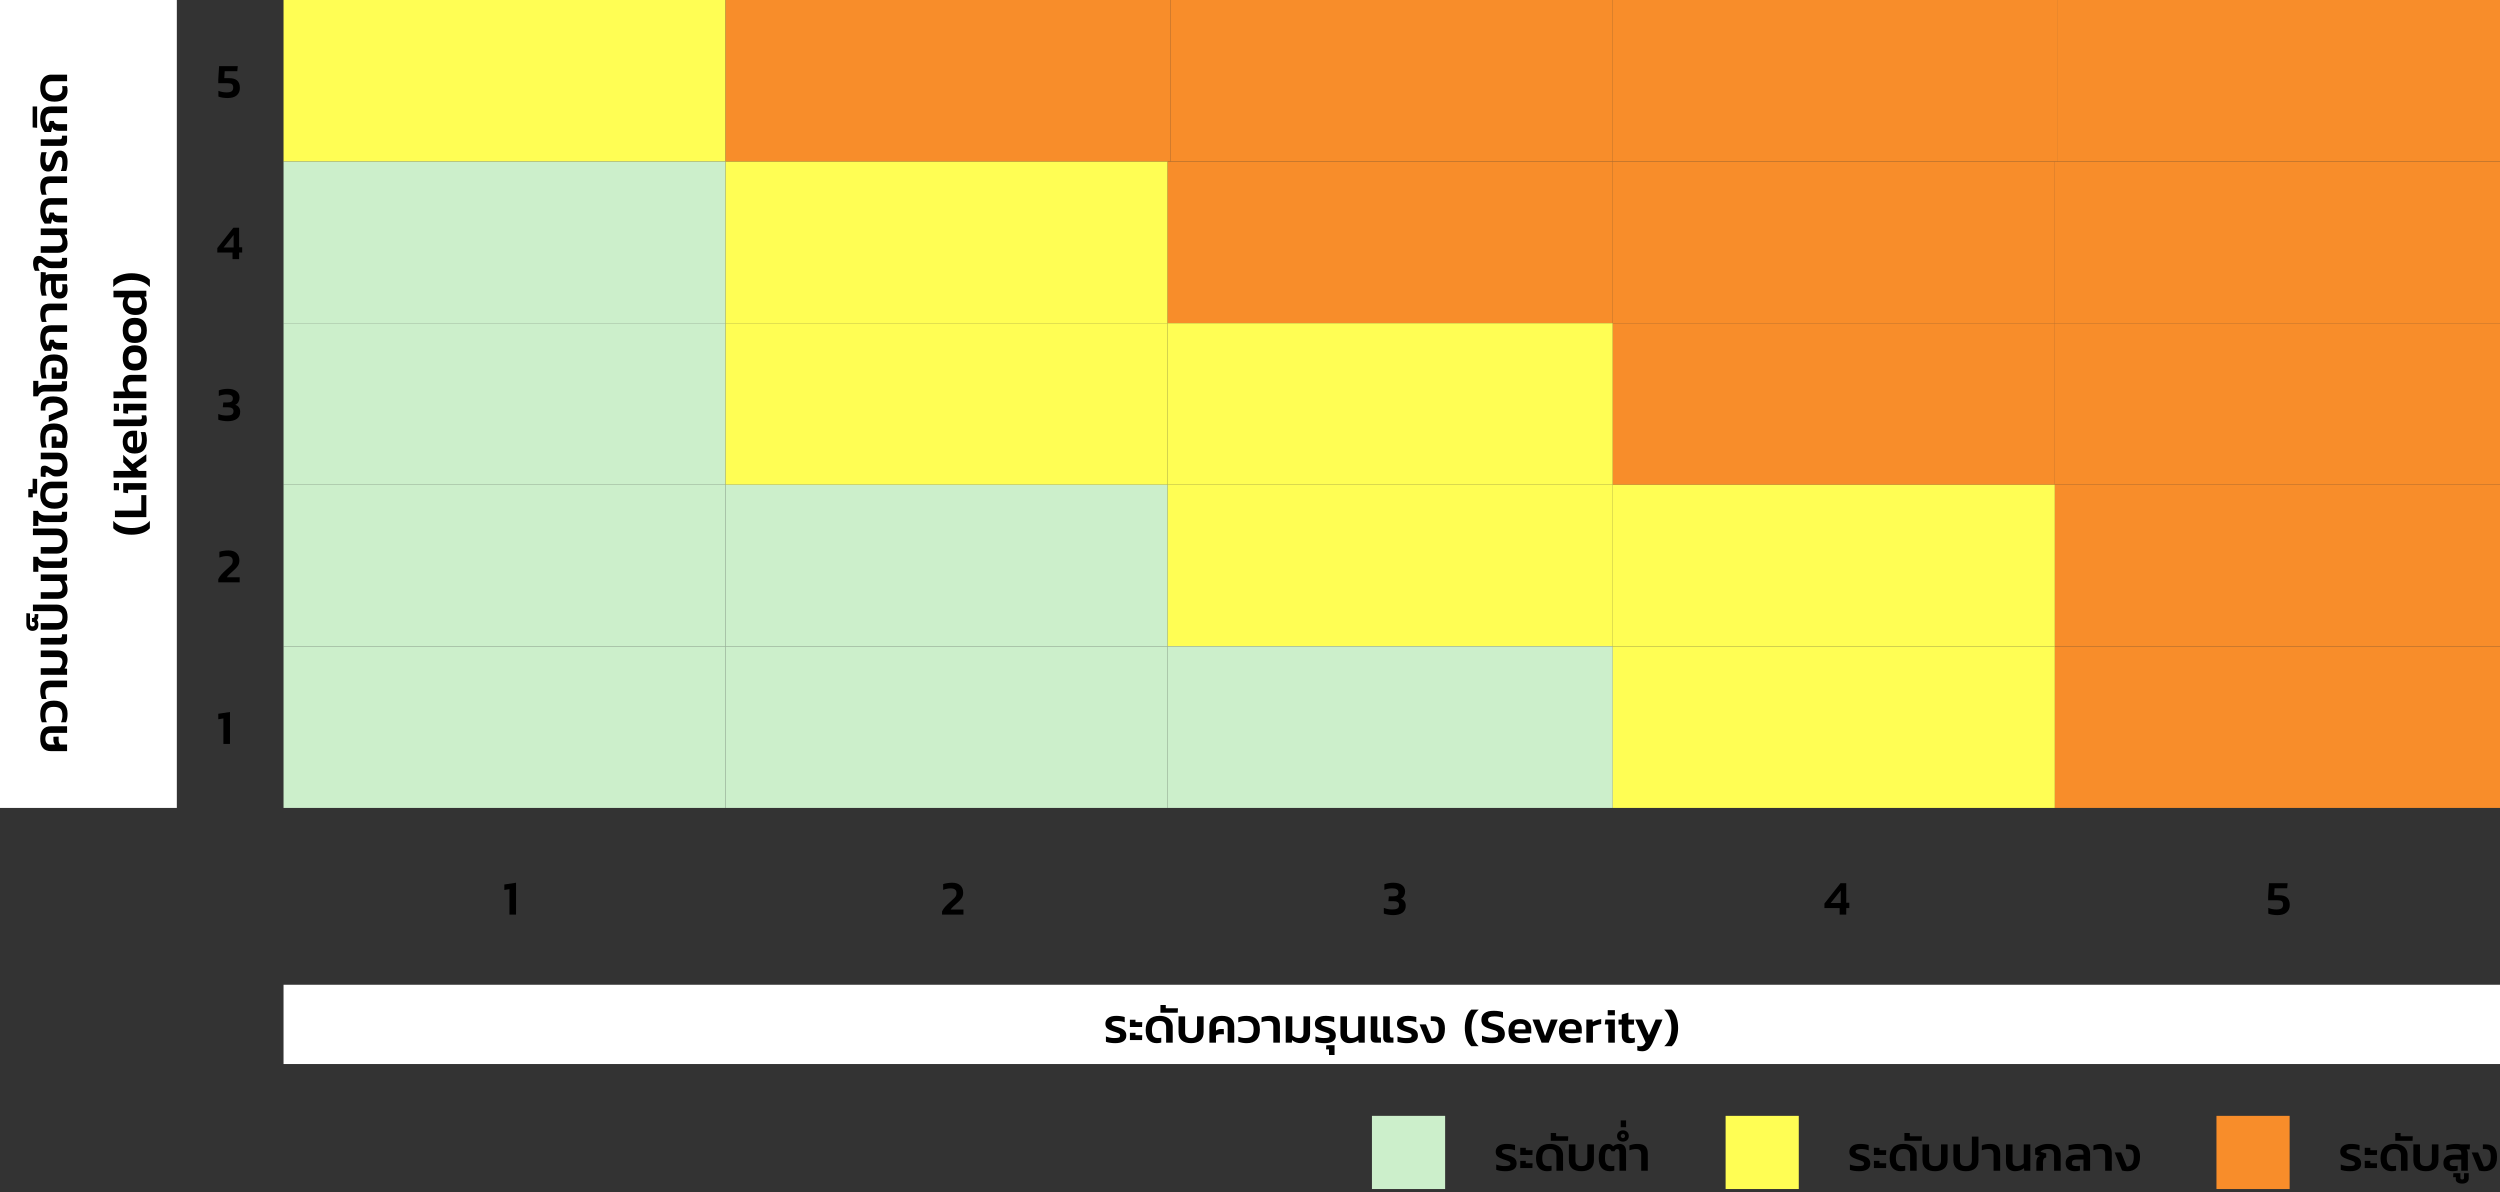 <svg width="820" height="391" viewBox="0 0 820 391" fill="none" xmlns="http://www.w3.org/2000/svg">
<rect x="0" y="0" width="820" height="391" fill="#333333" stroke="none"/>
<rect width="265" height="58" transform="translate(0 265) rotate(-90)" fill="white"/>
<path d="M16.64 246.369C15.552 246.369 14.709 246.039 14.112 245.377C13.504 244.705 13.2 243.676 13.2 242.289C13.2 240.903 13.504 239.879 14.112 239.217C14.709 238.556 15.552 238.225 16.64 238.225L22 238.225L22 240.385L16.48 240.385C15.957 240.385 15.563 240.556 15.296 240.897C15.019 241.228 14.88 241.692 14.88 242.289C14.88 242.919 15.019 243.399 15.296 243.729C15.563 244.049 15.957 244.209 16.48 244.209L18.032 244.209C17.691 243.761 17.52 243.26 17.52 242.705L17.52 241.665L19.232 241.601L19.232 242.753C19.232 243.319 19.387 243.804 19.696 244.209L22 244.209L22 246.369L16.64 246.369ZM22.16 234.146C22.16 235.181 21.989 236.098 21.648 236.898L20 236.898C20.32 236.173 20.48 235.426 20.48 234.658C20.48 233.645 20.272 232.925 19.856 232.498C19.429 232.072 18.704 231.858 17.68 231.858C16.656 231.858 15.936 232.072 15.52 232.498C15.093 232.925 14.88 233.645 14.88 234.658C14.88 235.426 15.04 236.173 15.36 236.898L13.712 236.898C13.371 236.098 13.2 235.181 13.2 234.146C13.2 232.696 13.579 231.613 14.336 230.898C15.093 230.173 16.208 229.81 17.68 229.81C19.152 229.81 20.267 230.173 21.024 230.898C21.781 231.613 22.16 232.696 22.16 234.146ZM16.688 225.407C16.069 225.407 15.616 225.53 15.328 225.775C15.029 226.01 14.88 226.447 14.88 227.087C14.88 227.428 14.917 227.796 14.992 228.191C15.067 228.586 15.168 228.943 15.296 229.263L13.712 229.263C13.563 228.932 13.44 228.532 13.344 228.063C13.248 227.594 13.2 227.13 13.2 226.671C13.2 225.466 13.456 224.596 13.968 224.063C14.48 223.519 15.285 223.247 16.384 223.247L22 223.247L22 225.407L16.688 225.407ZM22.16 216.346C22.16 217.455 21.824 218.426 21.152 219.258L22 219.354L22 221.338L13.36 221.338L13.36 219.178L19.584 219.178C19.84 218.943 20.053 218.634 20.224 218.25C20.395 217.855 20.48 217.461 20.48 217.066C20.48 216.543 20.352 216.154 20.096 215.898C19.84 215.642 19.424 215.514 18.848 215.514L13.36 215.514L13.36 213.354L18.976 213.354C19.968 213.354 20.747 213.621 21.312 214.154C21.877 214.687 22.16 215.418 22.16 216.346ZM22 209.511C22 210.194 21.861 210.679 21.584 210.967C21.296 211.255 20.837 211.399 20.208 211.399L13.36 211.399L13.36 209.239L19.648 209.239C20.096 209.239 20.32 209.021 20.32 208.583L20.32 208.039L22 208.039L22 209.511ZM22.16 202.413C22.16 203.715 21.856 204.728 21.248 205.453C20.629 206.168 19.723 206.525 18.528 206.525L13.36 206.525L13.36 204.365L18.56 204.365C19.211 204.365 19.696 204.205 20.016 203.885C20.325 203.555 20.48 203.064 20.48 202.413C20.48 201.763 20.325 201.277 20.016 200.957C19.696 200.627 19.211 200.461 18.56 200.461L10.8 200.461L10.8 198.301L18.528 198.301C19.723 198.301 20.629 198.664 21.248 199.389C21.856 200.104 22.16 201.112 22.16 202.413ZM12.592 204.862C12.592 205.513 12.427 206.02 12.096 206.382C11.755 206.745 11.275 206.926 10.656 206.926C10.048 206.926 9.563 206.729 9.2 206.334C8.827 205.95 8.64 205.406 8.64 204.702L8.64 201.118L9.84 201.214L9.84 204.494C9.84 204.814 9.904 205.054 10.032 205.214C10.16 205.385 10.368 205.47 10.656 205.47C11.157 205.47 11.408 205.22 11.408 204.718C11.408 204.228 11.195 203.982 10.768 203.982L10.48 203.982L10.48 202.702L10.768 202.702C10.981 202.702 11.136 202.644 11.232 202.526C11.317 202.42 11.36 202.249 11.36 202.014L11.36 201.406L12.56 201.406L12.56 202.174C12.56 202.452 12.523 202.697 12.448 202.91C12.363 203.124 12.235 203.273 12.064 203.358C12.224 203.465 12.352 203.662 12.448 203.95C12.544 204.249 12.592 204.553 12.592 204.862ZM22.16 193.408C22.16 194.336 21.877 195.067 21.312 195.6C20.747 196.134 19.968 196.4 18.976 196.4L13.36 196.4L13.36 194.24L18.848 194.24C19.424 194.24 19.84 194.112 20.096 193.856C20.352 193.6 20.48 193.211 20.48 192.688C20.48 192.294 20.395 191.904 20.224 191.52C20.053 191.126 19.84 190.811 19.584 190.576L13.36 190.576L13.36 188.416L22 188.416L22 190.4L21.152 190.496C21.824 191.328 22.16 192.299 22.16 193.408ZM22 184.398C22 185.081 21.861 185.566 21.584 185.854C21.296 186.142 20.837 186.286 20.208 186.286L14.928 186.286C13.851 186.286 13.067 185.934 12.576 185.23L12.576 187.55L10.896 187.55L10.896 182.622L12.464 182.622C12.656 183.155 12.96 183.539 13.376 183.774C13.781 184.009 14.331 184.126 15.024 184.126L19.648 184.126C20.096 184.126 20.32 183.907 20.32 183.47L20.32 182.926L22 182.926L22 184.398ZM22.16 177.476C22.16 178.777 21.856 179.791 21.248 180.516C20.629 181.231 19.723 181.588 18.528 181.588L13.36 181.588L13.36 179.428L18.56 179.428C19.211 179.428 19.696 179.268 20.016 178.948C20.325 178.617 20.48 178.127 20.48 177.476C20.48 176.825 20.325 176.34 20.016 176.02C19.696 175.689 19.211 175.524 18.56 175.524L10.8 175.524L10.8 173.364L18.528 173.364C19.723 173.364 20.629 173.727 21.248 174.452C21.856 175.167 22.16 176.175 22.16 177.476ZM22 169.351C22 170.034 21.861 170.519 21.584 170.807C21.296 171.095 20.837 171.239 20.208 171.239L14.928 171.239C13.851 171.239 13.067 170.887 12.576 170.183L12.576 172.503L10.896 172.503L10.896 167.575L12.464 167.575C12.656 168.108 12.96 168.492 13.376 168.727C13.781 168.962 14.331 169.079 15.024 169.079L19.648 169.079C20.096 169.079 20.32 168.86 20.32 168.423L20.32 167.879L22 167.879L22 169.351ZM22.16 163.245C22.16 164.344 21.808 165.224 21.104 165.885C20.389 166.536 19.307 166.861 17.856 166.861C16.373 166.861 15.227 166.477 14.416 165.709C13.605 164.941 13.2 163.821 13.2 162.349C13.2 161.368 13.365 160.552 13.696 159.901C14.027 159.24 14.464 158.76 15.008 158.461C15.552 158.152 16.144 157.997 16.784 157.997L22 157.997L22 160.157L16.928 160.157C16.277 160.157 15.776 160.328 15.424 160.669C15.061 161 14.88 161.57 14.88 162.381C14.88 164.002 15.872 164.813 17.856 164.813C18.795 164.813 19.467 164.653 19.872 164.333C20.277 164.002 20.48 163.512 20.48 162.861C20.48 162.37 20.437 162.002 20.352 161.757L21.936 161.757C22.085 162.152 22.16 162.648 22.16 163.245ZM10.752 161.88L10.752 163.128L9.28 163.128L9.28 160.424L10.704 160.424L10.704 157L12.176 157.08L12.176 161.88L10.752 161.88ZM22.16 152.392C22.16 153.661 21.867 154.627 21.28 155.288C20.693 155.949 19.872 156.28 18.816 156.28L18.272 156.28C17.888 156.28 17.552 156.205 17.264 156.056C16.965 155.896 16.64 155.683 16.288 155.416C16.064 155.245 15.888 155.123 15.76 155.048C15.621 154.963 15.488 154.92 15.36 154.92C15.2 154.92 15.093 154.957 15.04 155.032C14.987 155.107 14.96 155.24 14.96 155.432L14.96 156.472L13.36 156.296L13.36 154.056C13.36 153.171 13.771 152.728 14.592 152.728C14.912 152.728 15.205 152.787 15.472 152.904C15.728 153.021 16.043 153.192 16.416 153.416C16.768 153.651 17.083 153.827 17.36 153.944C17.627 154.061 17.925 154.12 18.256 154.12L18.944 154.12C19.445 154.12 19.829 153.976 20.096 153.688C20.352 153.389 20.48 152.957 20.48 152.392C20.48 151.219 19.947 150.632 18.88 150.632L13.36 150.632L13.36 148.472L18.784 148.472C19.829 148.472 20.656 148.824 21.264 149.528C21.861 150.221 22.16 151.176 22.16 152.392ZM22.16 143.324C22.16 143.996 22.101 144.647 21.984 145.276C21.856 145.895 21.691 146.434 21.488 146.892L16.944 146.892L16.944 143.228L18.528 143.132L18.528 144.844L20.272 144.844C20.336 144.652 20.389 144.412 20.432 144.124C20.464 143.836 20.48 143.564 20.48 143.308C20.48 142.722 20.389 142.258 20.208 141.916C20.027 141.575 19.739 141.33 19.344 141.18C18.939 141.02 18.395 140.94 17.712 140.94C16.976 140.94 16.405 141.036 16 141.228C15.595 141.41 15.307 141.708 15.136 142.124C14.965 142.54 14.88 143.116 14.88 143.852C14.88 144.876 15.024 145.852 15.312 146.78L13.696 146.78C13.536 146.311 13.413 145.767 13.328 145.148C13.243 144.53 13.2 143.922 13.2 143.324C13.2 141.799 13.579 140.679 14.336 139.964C15.093 139.25 16.219 138.892 17.712 138.892C19.173 138.892 20.283 139.25 21.04 139.964C21.787 140.679 22.16 141.799 22.16 143.324ZM22.16 134.137C22.16 134.82 22.08 135.412 21.92 135.913L16 138.345L16 136.249L20.624 134.345C20.624 133.556 20.357 132.98 19.824 132.617C19.291 132.254 18.485 132.073 17.408 132.073C16.757 132.073 16.256 132.137 15.904 132.265C15.541 132.382 15.285 132.58 15.136 132.857C14.976 133.134 14.896 133.518 14.896 134.009L14.896 134.665L13.36 134.665L13.36 133.705C13.36 132.446 13.691 131.518 14.352 130.921C15.013 130.324 16.032 130.025 17.408 130.025C19.029 130.025 20.229 130.393 21.008 131.129C21.776 131.865 22.16 132.868 22.16 134.137ZM22 126.515C22 127.198 21.861 127.683 21.584 127.971C21.296 128.259 20.837 128.403 20.208 128.403L14.784 128.403C14.144 128.403 13.648 128.531 13.296 128.787C12.944 129.043 12.672 129.443 12.48 129.987L10.896 129.987L10.896 124.915L12.576 124.915L12.576 127.267C13.003 126.585 13.717 126.243 14.72 126.243L19.648 126.243C20.096 126.243 20.32 126.025 20.32 125.587L20.32 125.043L22 125.043L22 126.515ZM22.16 120.684C22.16 121.356 22.101 122.006 21.984 122.636C21.856 123.254 21.691 123.793 21.488 124.252L16.944 124.252L16.944 120.588L18.528 120.492L18.528 122.204L20.272 122.204C20.336 122.012 20.389 121.772 20.432 121.484C20.464 121.196 20.48 120.924 20.48 120.668C20.48 120.081 20.389 119.617 20.208 119.276C20.027 118.934 19.739 118.689 19.344 118.54C18.939 118.38 18.395 118.3 17.712 118.3C16.976 118.3 16.405 118.396 16 118.588C15.595 118.769 15.307 119.068 15.136 119.484C14.965 119.9 14.88 120.476 14.88 121.212C14.88 122.236 15.024 123.212 15.312 124.14L13.696 124.14C13.536 123.67 13.413 123.126 13.328 122.508C13.243 121.889 13.2 121.281 13.2 120.684C13.2 119.158 13.579 118.038 14.336 117.324C15.093 116.609 16.219 116.252 17.712 116.252C19.173 116.252 20.283 116.609 21.04 117.324C21.787 118.038 22.16 119.158 22.16 120.684ZM19.248 114.664C18.704 114.664 18.256 114.574 17.904 114.392C17.541 114.211 17.291 113.891 17.152 113.432L16.72 115.064L14.656 115.064C14.24 114.563 13.893 113.95 13.616 113.224C13.339 112.488 13.2 111.683 13.2 110.808C13.2 109.443 13.477 108.419 14.032 107.736C14.576 107.043 15.493 106.696 16.784 106.696L22 106.696L22 108.856L16.736 108.856C16.064 108.856 15.589 109.016 15.312 109.336C15.024 109.646 14.88 110.174 14.88 110.92C14.88 111.379 14.949 111.811 15.088 112.216C15.227 112.622 15.403 112.952 15.616 113.208L15.84 113.208L16.32 111.432L17.632 111.432C17.739 111.848 17.915 112.131 18.16 112.28C18.395 112.43 18.763 112.504 19.264 112.504L22 112.504L22 114.664L19.248 114.664ZM16.688 101.735C16.069 101.735 15.616 101.858 15.328 102.103C15.029 102.338 14.88 102.775 14.88 103.415C14.88 103.756 14.917 104.124 14.992 104.519C15.067 104.914 15.168 105.271 15.296 105.591L13.712 105.591C13.563 105.26 13.44 104.86 13.344 104.391C13.248 103.922 13.2 103.458 13.2 102.999C13.2 101.794 13.456 100.924 13.968 100.391C14.48 99.847 15.285 99.575 16.384 99.575L22 99.575L22 101.735L16.688 101.735ZM22.16 94.93C22.16 95.826 21.941 96.552 21.504 97.106C21.067 97.661 20.379 97.938 19.44 97.938C18.576 97.938 17.915 97.645 17.456 97.058C16.987 96.472 16.752 95.629 16.752 94.53L16.752 92.082L16.336 92.082C15.803 92.082 15.429 92.231 15.216 92.53C14.992 92.829 14.88 93.357 14.88 94.114C14.88 95.117 15.024 96.072 15.312 96.978L13.696 96.978C13.547 96.519 13.429 96.002 13.344 95.426C13.248 94.85 13.2 94.296 13.2 93.762C13.2 93.165 13.253 92.653 13.36 92.226L13.36 89.218L15.008 89.33L15.008 90.306C15.403 90.05 15.92 89.922 16.56 89.922L22 89.922L22 92.082L18.336 92.082L18.336 94.402C18.336 94.893 18.421 95.266 18.592 95.522C18.763 95.767 19.045 95.89 19.44 95.89C19.835 95.89 20.107 95.778 20.256 95.554C20.405 95.32 20.48 94.919 20.48 94.354C20.48 93.864 20.437 93.496 20.352 93.25L21.936 93.25C22.085 93.73 22.16 94.29 22.16 94.93ZM22 86.049C22 86.732 21.861 87.217 21.584 87.505C21.296 87.793 20.837 87.937 20.208 87.937L16.752 87.937C16.208 87.937 15.755 87.836 15.392 87.633C15.019 87.43 14.629 87.148 14.224 86.785C13.989 86.572 13.808 86.422 13.68 86.337C13.541 86.241 13.403 86.193 13.264 86.193C12.997 86.193 12.811 86.268 12.704 86.417C12.587 86.566 12.528 86.806 12.528 87.137C12.528 87.713 12.688 88.278 13.008 88.833L11.456 88.833C11.264 88.513 11.115 88.129 11.008 87.681C10.901 87.233 10.848 86.79 10.848 86.353C10.848 85.564 11.003 84.966 11.312 84.561C11.621 84.145 12.08 83.937 12.688 83.937C13.072 83.937 13.403 84.012 13.68 84.161C13.957 84.31 14.293 84.534 14.688 84.833C15.083 85.142 15.435 85.377 15.744 85.537C16.053 85.697 16.416 85.777 16.832 85.777L19.648 85.777C20.096 85.777 20.32 85.558 20.32 85.121L20.32 84.577L22 84.577L22 86.049ZM22.16 79.924C22.16 80.852 21.877 81.583 21.312 82.116C20.747 82.65 19.968 82.916 18.976 82.916L13.36 82.916L13.36 80.756L18.848 80.756C19.424 80.756 19.84 80.628 20.096 80.372C20.352 80.116 20.48 79.727 20.48 79.204C20.48 78.809 20.395 78.42 20.224 78.036C20.053 77.641 19.84 77.327 19.584 77.092L13.36 77.092L13.36 74.932L22 74.932L22 76.916L21.152 77.012C21.824 77.844 22.16 78.815 22.16 79.924ZM19.248 72.945C18.704 72.945 18.256 72.855 17.904 72.674C17.541 72.492 17.291 72.172 17.152 71.713L16.72 73.346L14.656 73.346C14.24 72.844 13.893 72.231 13.616 71.505C13.339 70.769 13.2 69.964 13.2 69.09C13.2 67.724 13.477 66.7 14.032 66.017C14.576 65.324 15.493 64.978 16.784 64.978L22 64.978L22 67.138L16.736 67.138C16.064 67.138 15.589 67.297 15.312 67.618C15.024 67.927 14.88 68.455 14.88 69.201C14.88 69.66 14.949 70.092 15.088 70.498C15.227 70.903 15.403 71.234 15.616 71.49L15.84 71.49L16.32 69.713L17.632 69.713C17.739 70.129 17.915 70.412 18.16 70.561C18.395 70.711 18.763 70.785 19.264 70.785L22 70.785L22 72.945L19.248 72.945ZM16.688 60.016C16.069 60.016 15.616 60.139 15.328 60.384C15.029 60.619 14.88 61.056 14.88 61.696C14.88 62.038 14.917 62.406 14.992 62.8C15.067 63.195 15.168 63.552 15.296 63.872L13.712 63.872C13.563 63.542 13.44 63.142 13.344 62.672C13.248 62.203 13.2 61.739 13.2 61.28C13.2 60.075 13.456 59.206 13.968 58.672C14.48 58.128 15.285 57.856 16.384 57.856L22 57.856L22 60.016L16.688 60.016ZM22.16 53.035C22.16 53.643 22.117 54.225 22.032 54.779C21.947 55.323 21.835 55.761 21.696 56.091L19.952 56.091C20.112 55.707 20.24 55.27 20.336 54.779C20.432 54.289 20.48 53.841 20.48 53.435C20.48 52.71 20.427 52.198 20.32 51.899C20.203 51.601 19.984 51.451 19.664 51.451C19.461 51.451 19.296 51.51 19.168 51.627C19.04 51.734 18.933 51.894 18.848 52.107C18.752 52.31 18.629 52.635 18.48 53.083L18.256 53.771C17.957 54.635 17.632 55.27 17.28 55.675C16.917 56.07 16.416 56.267 15.776 56.267C14.987 56.267 14.363 55.963 13.904 55.355C13.435 54.737 13.2 53.841 13.2 52.667C13.2 52.187 13.237 51.697 13.312 51.195C13.387 50.683 13.477 50.262 13.584 49.931L15.312 49.931C15.173 50.262 15.067 50.657 14.992 51.115C14.917 51.563 14.88 51.979 14.88 52.363C14.88 52.939 14.944 53.393 15.072 53.723C15.189 54.054 15.408 54.219 15.728 54.219C15.973 54.219 16.16 54.107 16.288 53.883C16.416 53.659 16.576 53.243 16.768 52.635C16.821 52.443 16.901 52.198 17.008 51.899C17.221 51.281 17.44 50.795 17.664 50.443C17.888 50.081 18.16 49.819 18.48 49.659C18.789 49.489 19.184 49.403 19.664 49.403C20.485 49.403 21.109 49.723 21.536 50.363C21.952 50.993 22.16 51.883 22.16 53.035ZM22 45.965C22 46.647 21.861 47.133 21.584 47.42C21.296 47.709 20.837 47.852 20.208 47.852L13.36 47.852L13.36 45.693L19.648 45.693C20.096 45.693 20.32 45.474 20.32 45.036L20.32 44.492L22 44.492L22 45.965ZM19.248 42.899C18.704 42.899 18.256 42.808 17.904 42.627C17.541 42.445 17.291 42.125 17.152 41.667L16.72 43.299L14.656 43.299C14.24 42.797 13.893 42.184 13.616 41.459C13.339 40.723 13.2 39.917 13.2 39.043C13.2 37.677 13.477 36.653 14.032 35.971C14.576 35.277 15.493 34.931 16.784 34.931L22 34.931L22 37.091L16.736 37.091C16.064 37.091 15.589 37.251 15.312 37.571C15.024 37.88 14.88 38.408 14.88 39.155C14.88 39.613 14.949 40.045 15.088 40.451C15.227 40.856 15.403 41.187 15.616 41.443L15.84 41.443L16.32 39.667L17.632 39.667C17.739 40.083 17.915 40.365 18.16 40.515C18.395 40.664 18.763 40.739 19.264 40.739L22 40.739L22 42.899L19.248 42.899ZM10.704 41.809L10.704 34.929L12.176 34.929L12.176 41.922L10.704 41.809ZM22.16 29.73C22.16 30.828 21.808 31.708 21.104 32.37C20.389 33.02 19.307 33.346 17.856 33.346C16.373 33.346 15.227 32.962 14.416 32.194C13.605 31.425 13.2 30.305 13.2 28.834C13.2 27.852 13.365 27.036 13.696 26.386C14.027 25.724 14.464 25.244 15.008 24.945C15.552 24.636 16.144 24.482 16.784 24.482L22 24.482L22 26.642L16.928 26.642C16.277 26.642 15.776 26.812 15.424 27.154C15.061 27.484 14.88 28.055 14.88 28.866C14.88 30.487 15.872 31.297 17.856 31.297C18.795 31.297 19.467 31.137 19.872 30.817C20.277 30.487 20.48 29.996 20.48 29.346C20.48 28.855 20.437 28.487 20.352 28.241L21.936 28.241C22.085 28.636 22.16 29.132 22.16 29.73ZM49.152 173.273C48.491 173.987 47.632 174.521 46.576 174.873C45.509 175.214 44.368 175.385 43.152 175.385C41.936 175.385 40.8 175.214 39.744 174.873C38.677 174.521 37.813 173.987 37.152 173.273L37.152 170.825C38.549 172.403 40.549 173.193 43.152 173.193C45.755 173.193 47.755 172.403 49.152 170.825L49.152 173.273ZM37.696 169.627L37.696 167.467L46.336 167.467L46.336 162.395L48 162.395L48 169.627L37.696 169.627ZM37.328 160.808L37.328 158.456L39.024 158.456L39.024 160.808L37.328 160.808ZM42.016 160.632L42.016 161.768L40.416 161.576L40.416 158.472L48 158.472L48 160.632L42.016 160.632ZM37.216 156.627L37.216 154.467L43.152 154.467L40.416 151.635L40.416 149.171L43.52 152.227L48 148.995L48 151.283L44.656 153.587L45.504 154.467L48 154.467L48 156.627L37.216 156.627ZM48.16 144.488C48.16 145.832 47.829 146.882 47.168 147.64C46.496 148.386 45.504 148.76 44.192 148.76C42.955 148.76 41.989 148.434 41.296 147.784C40.603 147.122 40.256 146.162 40.256 144.904C40.256 143.752 40.56 142.861 41.168 142.232C41.765 141.592 42.571 141.272 43.584 141.272L44.96 141.272L44.96 146.76C45.547 146.653 45.957 146.386 46.192 145.96C46.427 145.522 46.544 144.882 46.544 144.04C46.544 143.634 46.507 143.224 46.432 142.808C46.357 142.381 46.261 142.018 46.144 141.72L47.68 141.72C48 142.424 48.16 143.346 48.16 144.488ZM43.632 143.16L43.216 143.16C42.277 143.16 41.808 143.72 41.808 144.84C41.808 145.544 41.952 146.04 42.24 146.328C42.517 146.616 42.981 146.76 43.632 146.76L43.632 143.16ZM48.16 137.656C48.16 138.392 47.989 138.93 47.648 139.272C47.307 139.602 46.763 139.768 46.016 139.768L37.216 139.768L37.216 137.608L45.84 137.608C46.107 137.608 46.293 137.56 46.4 137.464C46.496 137.357 46.544 137.197 46.544 136.984C46.544 136.706 46.507 136.456 46.432 136.232L47.92 136.232C48.005 136.456 48.064 136.674 48.096 136.888C48.139 137.101 48.16 137.357 48.16 137.656ZM37.328 134.761L37.328 132.409L39.024 132.409L39.024 134.761L37.328 134.761ZM42.016 134.585L42.016 135.721L40.416 135.529L40.416 132.425L48 132.425L48 134.585L42.016 134.585ZM37.216 130.58L37.216 128.42L41.056 128.42C40.811 128.09 40.619 127.706 40.48 127.268C40.331 126.82 40.256 126.34 40.256 125.828C40.256 124.836 40.491 124.111 40.96 123.652C41.419 123.183 42.144 122.948 43.136 122.948L48 122.948L48 125.108L43.248 125.108C42.725 125.108 42.363 125.215 42.16 125.428C41.947 125.642 41.84 126.026 41.84 126.58C41.84 126.911 41.915 127.242 42.064 127.572C42.203 127.903 42.389 128.186 42.624 128.42L48 128.42L48 130.58L37.216 130.58ZM48.16 117.398C48.16 120.139 46.843 121.51 44.208 121.51C42.928 121.51 41.952 121.174 41.28 120.502C40.597 119.819 40.256 118.784 40.256 117.398C40.256 116.011 40.597 114.976 41.28 114.294C41.952 113.611 42.928 113.27 44.208 113.27C46.843 113.27 48.16 114.646 48.16 117.398ZM46.32 117.398C46.32 116.694 46.16 116.198 45.84 115.91C45.52 115.611 44.976 115.462 44.208 115.462C43.44 115.462 42.896 115.611 42.576 115.91C42.256 116.198 42.096 116.694 42.096 117.398C42.096 118.091 42.256 118.587 42.576 118.886C42.896 119.174 43.44 119.318 44.208 119.318C44.976 119.318 45.52 119.174 45.84 118.886C46.16 118.587 46.32 118.091 46.32 117.398ZM48.16 108.382C48.16 111.123 46.843 112.494 44.208 112.494C42.928 112.494 41.952 112.158 41.28 111.486C40.597 110.803 40.256 109.769 40.256 108.382C40.256 106.995 40.597 105.961 41.28 105.278C41.952 104.595 42.928 104.254 44.208 104.254C46.843 104.254 48.16 105.63 48.16 108.382ZM46.32 108.382C46.32 107.678 46.16 107.182 45.84 106.894C45.52 106.595 44.976 106.446 44.208 106.446C43.44 106.446 42.896 106.595 42.576 106.894C42.256 107.182 42.096 107.678 42.096 108.382C42.096 109.075 42.256 109.571 42.576 109.87C42.896 110.158 43.44 110.302 44.208 110.302C44.976 110.302 45.52 110.158 45.84 109.87C46.16 109.571 46.32 109.075 46.32 108.382ZM48.16 99.818C48.16 100.896 47.867 101.749 47.28 102.378C46.683 102.997 45.733 103.306 44.432 103.306C43.557 103.306 42.805 103.146 42.176 102.826C41.547 102.496 41.072 102.058 40.752 101.514C40.421 100.96 40.256 100.341 40.256 99.658C40.256 98.826 40.448 98.117 40.832 97.53L37.216 97.53L37.216 95.37L48 95.37L48 97.226L47.296 97.354C47.584 97.685 47.803 98.048 47.952 98.442C48.091 98.837 48.16 99.296 48.16 99.818ZM46.576 99.226C46.576 98.874 46.523 98.565 46.416 98.298C46.309 98.032 46.133 97.776 45.888 97.53L42.432 97.53C42.037 97.978 41.84 98.501 41.84 99.098C41.84 99.76 42.059 100.261 42.496 100.602C42.933 100.944 43.579 101.114 44.432 101.114C45.211 101.114 45.765 100.96 46.096 100.65C46.416 100.33 46.576 99.856 46.576 99.226ZM49.152 94.189C48.427 93.357 47.563 92.754 46.56 92.381C45.557 92.008 44.421 91.821 43.152 91.821C40.539 91.821 38.539 92.61 37.152 94.189L37.152 91.725C37.813 91.021 38.677 90.498 39.744 90.157C40.8 89.805 41.936 89.629 43.152 89.629C44.368 89.629 45.509 89.805 46.576 90.157C47.632 90.498 48.491 91.021 49.152 91.725L49.152 94.189Z" fill="black"/>
<path d="M74.632 32.16C74.131 32.16 73.597 32.117 73.032 32.032C72.467 31.947 72.003 31.824 71.64 31.664V29.792C72.003 29.952 72.435 30.08 72.936 30.176C73.437 30.261 73.901 30.304 74.328 30.304C75.075 30.304 75.619 30.187 75.96 29.952C76.312 29.707 76.488 29.307 76.488 28.752C76.488 28.229 76.36 27.856 76.104 27.632C75.848 27.408 75.379 27.296 74.696 27.296H71.592V26.08L71.864 21.696H77.992L77.832 23.36H73.704L73.56 25.632H75.112C76.339 25.632 77.24 25.899 77.816 26.432C78.392 26.965 78.68 27.765 78.68 28.832C78.68 29.867 78.333 30.683 77.64 31.28C76.957 31.867 75.955 32.16 74.632 32.16Z" fill="black"/>
<path d="M76.264 82.84H71.272V81.368L76.536 74.696H78.424V81.096H79.432V82.84H78.424V85H76.264V82.84ZM76.632 81.176V77.08L73.336 81.176H76.632Z" fill="black"/>
<path d="M74.664 138.16C74.184 138.16 73.64 138.112 73.032 138.016C72.424 137.92 71.944 137.803 71.592 137.664V135.776C72.413 136.128 73.331 136.304 74.344 136.304C75.123 136.304 75.688 136.197 76.04 135.984C76.403 135.76 76.584 135.381 76.584 134.848C76.584 134.4 76.424 134.08 76.104 133.888C75.795 133.685 75.325 133.584 74.696 133.584H73.08L73.24 132H74.584C75.203 132 75.656 131.899 75.944 131.696C76.232 131.483 76.376 131.152 76.376 130.704C76.376 130.256 76.211 129.925 75.88 129.712C75.549 129.488 75.032 129.376 74.328 129.376C73.88 129.376 73.427 129.424 72.968 129.52C72.52 129.605 72.12 129.728 71.768 129.888V128.048C72.12 127.899 72.563 127.776 73.096 127.68C73.64 127.584 74.173 127.536 74.696 127.536C75.944 127.536 76.899 127.797 77.56 128.32C78.232 128.843 78.568 129.536 78.568 130.4C78.568 130.933 78.445 131.419 78.2 131.856C77.965 132.283 77.619 132.592 77.16 132.784C77.704 132.944 78.109 133.227 78.376 133.632C78.643 134.027 78.776 134.507 78.776 135.072C78.776 136.096 78.408 136.869 77.672 137.392C76.936 137.904 75.933 138.16 74.664 138.16Z" fill="black"/>
<path d="M71.592 189.96C71.848 189.405 72.184 188.899 72.6 188.44C73.016 187.971 73.571 187.427 74.264 186.808L74.68 186.44C75.181 185.981 75.533 185.645 75.736 185.432C75.949 185.208 76.099 184.984 76.184 184.76C76.28 184.525 76.328 184.232 76.328 183.88C76.328 183.389 76.168 183.021 75.848 182.776C75.528 182.52 75.059 182.392 74.44 182.392C73.619 182.392 72.792 182.557 71.96 182.888V180.984C72.355 180.845 72.819 180.739 73.352 180.664C73.896 180.579 74.419 180.536 74.92 180.536C76.093 180.536 76.984 180.829 77.592 181.416C78.211 181.992 78.52 182.797 78.52 183.832C78.52 184.483 78.365 185.053 78.056 185.544C77.747 186.035 77.277 186.552 76.648 187.096L76.392 187.32C75.912 187.736 75.512 188.099 75.192 188.408C74.883 188.707 74.621 189.016 74.408 189.336H78.616V191H71.592V189.96Z" fill="black"/>
<path d="M73.272 235.648L71.592 235.92V234.112L75.432 233.536V244H73.272V235.648Z" fill="black"/>
<rect x="93" width="145" height="53" fill="#FFFE54"/>
<rect x="238" width="146" height="53" fill="#F88D2A"/>
<rect x="384" width="145" height="53" fill="#F88D2A"/>
<rect x="529" width="146" height="53" fill="#F88D2A"/>
<rect x="675" width="145" height="53" fill="#F88D2A"/>
<rect x="93" y="53" width="145" height="53" fill="#CCEFCB"/>
<rect x="238" y="53" width="145" height="53" fill="#FFFE54"/>
<rect x="383" y="53" width="146" height="53" fill="#F88D2A"/>
<rect x="529" y="53" width="145" height="53" fill="#F88D2A"/>
<rect x="674" y="53" width="146" height="53" fill="#F88D2A"/>
<rect x="93" y="106" width="145" height="53" fill="#CCEFCB"/>
<rect x="238" y="106" width="145" height="53" fill="#FFFE54"/>
<rect x="383" y="106" width="146" height="53" fill="#FFFE54"/>
<rect x="529" y="106" width="145" height="53" fill="#F88D2A"/>
<rect x="674" y="106" width="146" height="53" fill="#F88D2A"/>
<rect x="93" y="159" width="145" height="53" fill="#CCEFCB"/>
<rect x="238" y="159" width="145" height="53" fill="#CCEFCB"/>
<rect x="383" y="159" width="146" height="53" fill="#FFFE54"/>
<rect x="529" y="159" width="145" height="53" fill="#FFFE54"/>
<rect x="674" y="159" width="146" height="53" fill="#F88D2A"/>
<rect x="93" y="212" width="145" height="53" fill="#CCEFCB"/>
<rect x="238" y="212" width="145" height="53" fill="#CCEFCB"/>
<rect x="383" y="212" width="146" height="53" fill="#CCEFCB"/>
<rect x="529" y="212" width="145" height="53" fill="#FFFE54"/>
<rect x="674" y="212" width="146" height="53" fill="#F88D2A"/>
<path d="M167.1 291.648L165.42 291.92V290.112L169.26 289.536V300H167.1V291.648Z" fill="black"/>
<path d="M308.99 298.96C309.246 298.405 309.582 297.899 309.998 297.44C310.414 296.971 310.969 296.427 311.662 295.808L312.078 295.44C312.58 294.981 312.932 294.645 313.134 294.432C313.348 294.208 313.497 293.984 313.582 293.76C313.678 293.525 313.726 293.232 313.726 292.88C313.726 292.389 313.566 292.021 313.246 291.776C312.926 291.52 312.457 291.392 311.838 291.392C311.017 291.392 310.19 291.557 309.358 291.888V289.984C309.753 289.845 310.217 289.739 310.75 289.664C311.294 289.579 311.817 289.536 312.318 289.536C313.492 289.536 314.382 289.829 314.99 290.416C315.609 290.992 315.918 291.797 315.918 292.832C315.918 293.483 315.764 294.053 315.454 294.544C315.145 295.035 314.676 295.552 314.046 296.096L313.79 296.32C313.31 296.736 312.91 297.099 312.59 297.408C312.281 297.707 312.02 298.016 311.806 298.336H316.014V300H308.99V298.96Z" fill="black"/>
<path d="M456.969 300.16C456.489 300.16 455.945 300.112 455.337 300.016C454.729 299.92 454.249 299.803 453.897 299.664V297.776C454.718 298.128 455.635 298.304 456.649 298.304C457.427 298.304 457.993 298.197 458.345 297.984C458.707 297.76 458.889 297.381 458.889 296.848C458.889 296.4 458.729 296.08 458.409 295.888C458.099 295.685 457.63 295.584 457.001 295.584H455.385L455.545 294H456.889C457.507 294 457.961 293.899 458.249 293.696C458.537 293.483 458.681 293.152 458.681 292.704C458.681 292.256 458.515 291.925 458.185 291.712C457.854 291.488 457.337 291.376 456.633 291.376C456.185 291.376 455.731 291.424 455.273 291.52C454.825 291.605 454.425 291.728 454.073 291.888V290.048C454.425 289.899 454.867 289.776 455.401 289.68C455.945 289.584 456.478 289.536 457.001 289.536C458.249 289.536 459.203 289.797 459.865 290.32C460.537 290.843 460.873 291.536 460.873 292.4C460.873 292.933 460.75 293.419 460.505 293.856C460.27 294.283 459.923 294.592 459.465 294.784C460.009 294.944 460.414 295.227 460.681 295.632C460.947 296.027 461.081 296.507 461.081 297.072C461.081 298.096 460.713 298.869 459.977 299.392C459.241 299.904 458.238 300.16 456.969 300.16Z" fill="black"/>
<path d="M603.405 297.84H598.413V296.368L603.677 289.696H605.565V296.096H606.573V297.84H605.565V300H603.405V297.84ZM603.773 296.176V292.08L600.477 296.176H603.773Z" fill="black"/>
<path d="M746.991 300.16C746.49 300.16 745.957 300.117 745.391 300.032C744.826 299.947 744.362 299.824 743.999 299.664V297.792C744.362 297.952 744.794 298.08 745.295 298.176C745.797 298.261 746.261 298.304 746.687 298.304C747.434 298.304 747.978 298.187 748.319 297.952C748.671 297.707 748.847 297.307 748.847 296.752C748.847 296.229 748.719 295.856 748.463 295.632C748.207 295.408 747.738 295.296 747.055 295.296H743.951V294.08L744.223 289.696H750.351L750.191 291.36H746.063L745.919 293.632H747.471C748.698 293.632 749.599 293.899 750.175 294.432C750.751 294.965 751.039 295.765 751.039 296.832C751.039 297.867 750.693 298.683 749.999 299.28C749.317 299.867 748.314 300.16 746.991 300.16Z" fill="black"/>
<rect width="727" height="26" transform="translate(93 323)" fill="white"/>
<path d="M365.801 342.16C365.193 342.16 364.611 342.117 364.057 342.032C363.513 341.947 363.075 341.835 362.745 341.696V339.952C363.129 340.112 363.566 340.24 364.057 340.336C364.547 340.432 364.995 340.48 365.401 340.48C366.126 340.48 366.638 340.427 366.937 340.32C367.235 340.203 367.385 339.984 367.385 339.664C367.385 339.461 367.326 339.296 367.209 339.168C367.102 339.04 366.942 338.933 366.729 338.848C366.526 338.752 366.201 338.629 365.753 338.48L365.065 338.256C364.201 337.957 363.566 337.632 363.161 337.28C362.766 336.917 362.569 336.416 362.569 335.776C362.569 334.987 362.873 334.363 363.481 333.904C364.099 333.435 364.995 333.2 366.169 333.2C366.649 333.2 367.139 333.237 367.641 333.312C368.153 333.387 368.574 333.477 368.905 333.584V335.312C368.574 335.173 368.179 335.067 367.721 334.992C367.273 334.917 366.857 334.88 366.473 334.88C365.897 334.88 365.443 334.944 365.113 335.072C364.782 335.189 364.617 335.408 364.617 335.728C364.617 335.973 364.729 336.16 364.953 336.288C365.177 336.416 365.593 336.576 366.201 336.768C366.393 336.821 366.638 336.901 366.937 337.008C367.555 337.221 368.041 337.44 368.393 337.664C368.755 337.888 369.017 338.16 369.177 338.48C369.347 338.789 369.433 339.184 369.433 339.664C369.433 340.485 369.113 341.109 368.473 341.536C367.843 341.952 366.953 342.16 365.801 342.16ZM370.615 334.48H372.439V335.264H374.663L374.599 336.848H370.615V334.48ZM370.615 338.768H372.439V339.552H374.663L374.599 341.136H370.615V338.768ZM379.403 342.16C378.305 342.16 377.425 341.808 376.763 341.104C376.113 340.389 375.787 339.307 375.787 337.856C375.787 336.373 376.171 335.227 376.939 334.416C377.707 333.605 378.827 333.2 380.299 333.2C381.281 333.2 382.097 333.365 382.747 333.696C383.409 334.027 383.889 334.464 384.187 335.008C384.497 335.552 384.651 336.144 384.651 336.784V342H382.491V336.928C382.491 336.277 382.321 335.776 381.979 335.424C381.649 335.061 381.078 334.88 380.267 334.88C378.646 334.88 377.835 335.872 377.835 337.856C377.835 338.795 377.995 339.467 378.315 339.872C378.646 340.277 379.137 340.48 379.787 340.48C380.278 340.48 380.646 340.437 380.891 340.352V341.936C380.497 342.085 380.001 342.16 379.403 342.16ZM380.624 329.632H382.384V330.704H386.368L386.288 332.176H380.624V329.632ZM390.672 342.16C389.371 342.16 388.358 341.856 387.632 341.248C386.918 340.629 386.56 339.723 386.56 338.528V333.36H388.72V338.56C388.72 339.211 388.88 339.696 389.2 340.016C389.531 340.325 390.022 340.48 390.672 340.48C391.323 340.48 391.808 340.325 392.128 340.016C392.459 339.696 392.624 339.211 392.624 338.56V333.36H394.784V338.528C394.784 339.723 394.422 340.629 393.696 341.248C392.982 341.856 391.974 342.16 390.672 342.16ZM396.685 336.64C396.685 335.552 397.016 334.709 397.677 334.112C398.349 333.504 399.379 333.2 400.765 333.2C402.152 333.2 403.176 333.504 403.837 334.112C404.499 334.709 404.829 335.552 404.829 336.64V342H402.669V336.48C402.669 335.957 402.499 335.563 402.157 335.296C401.827 335.019 401.363 334.88 400.765 334.88C400.136 334.88 399.656 335.019 399.325 335.296C399.005 335.563 398.845 335.957 398.845 336.48V338.032C399.293 337.691 399.795 337.52 400.349 337.52H401.389L401.453 339.232H400.301C399.736 339.232 399.251 339.387 398.845 339.696V342H396.685V336.64ZM408.908 342.16C407.874 342.16 406.956 341.989 406.156 341.648V340C406.882 340.32 407.628 340.48 408.396 340.48C409.41 340.48 410.13 340.272 410.556 339.856C410.983 339.429 411.196 338.704 411.196 337.68C411.196 336.656 410.983 335.936 410.556 335.52C410.13 335.093 409.41 334.88 408.396 334.88C407.628 334.88 406.882 335.04 406.156 335.36V333.712C406.956 333.371 407.874 333.2 408.908 333.2C410.359 333.2 411.442 333.579 412.156 334.336C412.882 335.093 413.244 336.208 413.244 337.68C413.244 339.152 412.882 340.267 412.156 341.024C411.442 341.781 410.359 342.16 408.908 342.16ZM417.648 336.688C417.648 336.069 417.525 335.616 417.28 335.328C417.045 335.029 416.608 334.88 415.968 334.88C415.626 334.88 415.258 334.917 414.864 334.992C414.469 335.067 414.112 335.168 413.792 335.296V333.712C414.122 333.563 414.522 333.44 414.992 333.344C415.461 333.248 415.925 333.2 416.384 333.2C417.589 333.2 418.458 333.456 418.992 333.968C419.536 334.48 419.808 335.285 419.808 336.384V342H417.648V336.688ZM426.709 342.16C425.599 342.16 424.629 341.824 423.797 341.152L423.701 342H421.717V333.36H423.877V339.584C424.111 339.84 424.421 340.053 424.805 340.224C425.199 340.395 425.594 340.48 425.989 340.48C426.511 340.48 426.901 340.352 427.157 340.096C427.413 339.84 427.541 339.424 427.541 338.848V333.36H429.701V338.976C429.701 339.968 429.434 340.747 428.901 341.312C428.367 341.877 427.637 342.16 426.709 342.16ZM434.519 342.16C433.911 342.16 433.33 342.117 432.775 342.032C432.231 341.947 431.794 341.835 431.463 341.696V339.952C431.847 340.112 432.285 340.24 432.775 340.336C433.266 340.432 433.714 340.48 434.119 340.48C434.845 340.48 435.357 340.427 435.655 340.32C435.954 340.203 436.103 339.984 436.103 339.664C436.103 339.461 436.045 339.296 435.927 339.168C435.821 339.04 435.661 338.933 435.447 338.848C435.245 338.752 434.919 338.629 434.471 338.48L433.783 338.256C432.919 337.957 432.285 337.632 431.879 337.28C431.485 336.917 431.287 336.416 431.287 335.776C431.287 334.987 431.591 334.363 432.199 333.904C432.818 333.435 433.714 333.2 434.887 333.2C435.367 333.2 435.858 333.237 436.359 333.312C436.871 333.387 437.293 333.477 437.623 333.584V335.312C437.293 335.173 436.898 335.067 436.439 334.992C435.991 334.917 435.575 334.88 435.191 334.88C434.615 334.88 434.162 334.944 433.831 335.072C433.501 335.189 433.335 335.408 433.335 335.728C433.335 335.973 433.447 336.16 433.671 336.288C433.895 336.416 434.311 336.576 434.919 336.768C435.111 336.821 435.357 336.901 435.655 337.008C436.274 337.221 436.759 337.44 437.111 337.664C437.474 337.888 437.735 338.16 437.895 338.48C438.066 338.789 438.151 339.184 438.151 339.664C438.151 340.485 437.831 341.109 437.191 341.536C436.562 341.952 435.671 342.16 434.519 342.16ZM435.91 344.192H434.95L435.03 342.816H437.734V346.048H435.91V344.192ZM442.646 342.16C441.718 342.16 440.988 341.877 440.454 341.312C439.921 340.747 439.654 339.968 439.654 338.976V333.36H441.814V338.848C441.814 339.424 441.942 339.84 442.198 340.096C442.454 340.352 442.844 340.48 443.366 340.48C443.761 340.48 444.15 340.395 444.534 340.224C444.929 340.053 445.244 339.84 445.478 339.584V333.36H447.638V342H445.654L445.558 341.152C444.726 341.824 443.756 342.16 442.646 342.16ZM451.481 342C450.798 342 450.313 341.861 450.025 341.584C449.737 341.296 449.593 340.837 449.593 340.208V333.36H451.753V339.648C451.753 340.096 451.971 340.32 452.409 340.32H452.953V342H451.481ZM455.577 342C454.894 342 454.409 341.861 454.121 341.584C453.833 341.296 453.689 340.837 453.689 340.208V333.36H455.849V339.648C455.849 340.096 456.067 340.32 456.505 340.32H457.049V342H455.577ZM461.441 342.16C460.833 342.16 460.252 342.117 459.697 342.032C459.153 341.947 458.716 341.835 458.385 341.696V339.952C458.769 340.112 459.207 340.24 459.697 340.336C460.188 340.432 460.636 340.48 461.041 340.48C461.767 340.48 462.279 340.427 462.577 340.32C462.876 340.203 463.025 339.984 463.025 339.664C463.025 339.461 462.967 339.296 462.849 339.168C462.743 339.04 462.583 338.933 462.369 338.848C462.167 338.752 461.841 338.629 461.393 338.48L460.705 338.256C459.841 337.957 459.207 337.632 458.801 337.28C458.407 336.917 458.209 336.416 458.209 335.776C458.209 334.987 458.513 334.363 459.121 333.904C459.74 333.435 460.636 333.2 461.809 333.2C462.289 333.2 462.78 333.237 463.281 333.312C463.793 333.387 464.215 333.477 464.545 333.584V335.312C464.215 335.173 463.82 335.067 463.361 334.992C462.913 334.917 462.497 334.88 462.113 334.88C461.537 334.88 461.084 334.944 460.753 335.072C460.423 335.189 460.257 335.408 460.257 335.728C460.257 335.973 460.369 336.16 460.593 336.288C460.817 336.416 461.233 336.576 461.841 336.768C462.033 336.821 462.279 336.901 462.577 337.008C463.196 337.221 463.681 337.44 464.033 337.664C464.396 337.888 464.657 338.16 464.817 338.48C464.988 338.789 465.073 339.184 465.073 339.664C465.073 340.485 464.753 341.109 464.113 341.536C463.484 341.952 462.593 342.16 461.441 342.16ZM469.824 342.16C469.141 342.16 468.549 342.08 468.048 341.92L465.616 336H467.712L469.616 340.624C470.405 340.624 470.981 340.357 471.344 339.824C471.707 339.291 471.888 338.485 471.888 337.408C471.888 336.757 471.824 336.256 471.696 335.904C471.579 335.541 471.381 335.285 471.104 335.136C470.827 334.976 470.443 334.896 469.952 334.896H469.296V333.36H470.256C471.515 333.36 472.443 333.691 473.04 334.352C473.637 335.013 473.936 336.032 473.936 337.408C473.936 339.029 473.568 340.229 472.832 341.008C472.096 341.776 471.093 342.16 469.824 342.16ZM482.571 343.152C481.857 342.491 481.323 341.632 480.971 340.576C480.63 339.509 480.459 338.368 480.459 337.152C480.459 335.936 480.63 334.8 480.971 333.744C481.323 332.677 481.857 331.813 482.571 331.152H485.019C483.441 332.549 482.651 334.549 482.651 337.152C482.651 339.755 483.441 341.755 485.019 343.152H482.571ZM489.417 342.16C488.041 342.16 486.931 341.973 486.089 341.6V339.696C486.569 339.888 487.081 340.043 487.625 340.16C488.169 340.277 488.697 340.336 489.209 340.336C490.009 340.336 490.569 340.261 490.889 340.112C491.219 339.963 491.385 339.653 491.385 339.184C491.385 338.875 491.31 338.629 491.161 338.448C491.011 338.267 490.766 338.112 490.425 337.984C490.083 337.845 489.55 337.675 488.825 337.472C487.747 337.173 486.99 336.8 486.553 336.352C486.115 335.904 485.897 335.285 485.897 334.496C485.897 333.547 486.243 332.816 486.937 332.304C487.63 331.792 488.638 331.536 489.961 331.536C490.558 331.536 491.123 331.579 491.657 331.664C492.201 331.739 492.643 331.84 492.985 331.968V333.872C492.11 333.541 491.198 333.376 490.249 333.376C489.523 333.376 488.979 333.456 488.617 333.616C488.265 333.776 488.089 334.069 488.089 334.496C488.089 334.763 488.153 334.976 488.281 335.136C488.419 335.296 488.643 335.44 488.953 335.568C489.273 335.685 489.763 335.829 490.425 336C491.619 336.32 492.446 336.736 492.905 337.248C493.363 337.749 493.593 338.395 493.593 339.184C493.593 340.112 493.241 340.843 492.537 341.376C491.833 341.899 490.793 342.16 489.417 342.16ZM499.044 342.16C497.7 342.16 496.649 341.829 495.892 341.168C495.145 340.496 494.772 339.504 494.772 338.192C494.772 336.955 495.097 335.989 495.748 335.296C496.409 334.603 497.369 334.256 498.628 334.256C499.78 334.256 500.67 334.56 501.3 335.168C501.94 335.765 502.26 336.571 502.26 337.584V338.96H496.772C496.878 339.547 497.145 339.957 497.572 340.192C498.009 340.427 498.649 340.544 499.492 340.544C499.897 340.544 500.308 340.507 500.724 340.432C501.15 340.357 501.513 340.261 501.812 340.144V341.68C501.108 342 500.185 342.16 499.044 342.16ZM500.372 337.632V337.216C500.372 336.277 499.812 335.808 498.692 335.808C497.988 335.808 497.492 335.952 497.204 336.24C496.916 336.517 496.772 336.981 496.772 337.632H500.372ZM502.647 334.416H504.903L506.791 339.824L508.695 334.416H510.935L507.959 342H505.639L502.647 334.416ZM515.606 342.16C514.262 342.16 513.212 341.829 512.454 341.168C511.708 340.496 511.334 339.504 511.334 338.192C511.334 336.955 511.66 335.989 512.31 335.296C512.972 334.603 513.932 334.256 515.19 334.256C516.342 334.256 517.233 334.56 517.862 335.168C518.502 335.765 518.822 336.571 518.822 337.584V338.96H513.334C513.441 339.547 513.708 339.957 514.134 340.192C514.572 340.427 515.212 340.544 516.054 340.544C516.46 340.544 516.87 340.507 517.286 340.432C517.713 340.357 518.076 340.261 518.374 340.144V341.68C517.67 342 516.748 342.16 515.606 342.16ZM516.934 337.632V337.216C516.934 336.277 516.374 335.808 515.254 335.808C514.55 335.808 514.054 335.952 513.766 336.24C513.478 336.517 513.334 336.981 513.334 337.632H516.934ZM520.326 334.416H522.326L522.422 335.2C522.774 334.976 523.201 334.779 523.702 334.608C524.203 334.437 524.699 334.32 525.19 334.256V335.888C524.731 335.952 524.241 336.064 523.718 336.224C523.195 336.373 522.785 336.533 522.486 336.704V342H520.326V334.416ZM527.333 331.328H529.685V333.024H527.333V331.328ZM527.509 336.016H526.373L526.565 334.416H529.669V342H527.509V336.016ZM534.522 342.16C533.658 342.16 533.012 341.936 532.586 341.488C532.159 341.04 531.946 340.411 531.946 339.6V336.08H530.874V334.416H531.946V332.784L534.106 332.144V334.416H536.026L535.898 336.08H534.106V339.456C534.106 339.861 534.196 340.144 534.378 340.304C534.57 340.464 534.874 340.544 535.29 340.544C535.588 340.544 535.898 340.491 536.218 340.384V341.872C535.738 342.064 535.172 342.16 534.522 342.16ZM538.669 344.816C538.008 344.816 537.464 344.731 537.037 344.56V343.04C537.336 343.147 537.661 343.2 538.013 343.2C538.44 343.2 538.771 343.104 539.005 342.912C539.251 342.72 539.501 342.373 539.757 341.872L536.365 334.416H538.621L540.845 339.568L543.053 334.416H545.293L542.301 341.472C541.832 342.592 541.325 343.429 540.781 343.984C540.237 344.539 539.533 344.816 538.669 344.816ZM545.858 343.152C546.69 342.427 547.293 341.563 547.666 340.56C548.039 339.557 548.226 338.421 548.226 337.152C548.226 334.539 547.437 332.539 545.858 331.152H548.322C549.026 331.813 549.549 332.677 549.89 333.744C550.242 334.8 550.418 335.936 550.418 337.152C550.418 338.368 550.242 339.509 549.89 340.576C549.549 341.632 549.026 342.491 548.322 343.152H545.858Z" fill="black"/>
<rect x="450" y="366" width="24" height="24" fill="#CCEFCB"/>
<path d="M493.824 384.16C493.216 384.16 492.635 384.117 492.08 384.032C491.536 383.947 491.099 383.835 490.768 383.696V381.952C491.152 382.112 491.589 382.24 492.08 382.336C492.571 382.432 493.019 382.48 493.424 382.48C494.149 382.48 494.661 382.427 494.96 382.32C495.259 382.203 495.408 381.984 495.408 381.664C495.408 381.461 495.349 381.296 495.232 381.168C495.125 381.04 494.965 380.933 494.752 380.848C494.549 380.752 494.224 380.629 493.776 380.48L493.088 380.256C492.224 379.957 491.589 379.632 491.184 379.28C490.789 378.917 490.592 378.416 490.592 377.776C490.592 376.987 490.896 376.363 491.504 375.904C492.123 375.435 493.019 375.2 494.192 375.2C494.672 375.2 495.163 375.237 495.664 375.312C496.176 375.387 496.597 375.477 496.928 375.584V377.312C496.597 377.173 496.203 377.067 495.744 376.992C495.296 376.917 494.88 376.88 494.496 376.88C493.92 376.88 493.467 376.944 493.136 377.072C492.805 377.189 492.64 377.408 492.64 377.728C492.64 377.973 492.752 378.16 492.976 378.288C493.2 378.416 493.616 378.576 494.224 378.768C494.416 378.821 494.661 378.901 494.96 379.008C495.579 379.221 496.064 379.44 496.416 379.664C496.779 379.888 497.04 380.16 497.2 380.48C497.371 380.789 497.456 381.184 497.456 381.664C497.456 382.485 497.136 383.109 496.496 383.536C495.867 383.952 494.976 384.16 493.824 384.16ZM498.639 376.48H500.463V377.264H502.687L502.623 378.848H498.639V376.48ZM498.639 380.768H500.463V381.552H502.687L502.623 383.136H498.639V380.768ZM507.427 384.16C506.328 384.16 505.448 383.808 504.787 383.104C504.136 382.389 503.811 381.307 503.811 379.856C503.811 378.373 504.195 377.227 504.963 376.416C505.731 375.605 506.851 375.2 508.323 375.2C509.304 375.2 510.12 375.365 510.771 375.696C511.432 376.027 511.912 376.464 512.211 377.008C512.52 377.552 512.675 378.144 512.675 378.784V384H510.515V378.928C510.515 378.277 510.344 377.776 510.003 377.424C509.672 377.061 509.101 376.88 508.291 376.88C506.669 376.88 505.859 377.872 505.859 379.856C505.859 380.795 506.019 381.467 506.339 381.872C506.669 382.277 507.16 382.48 507.811 382.48C508.301 382.48 508.669 382.437 508.915 382.352V383.936C508.52 384.085 508.024 384.16 507.427 384.16ZM508.648 371.632H510.408V372.704H514.392L514.312 374.176H508.648V371.632ZM518.696 384.16C517.395 384.16 516.381 383.856 515.656 383.248C514.941 382.629 514.584 381.723 514.584 380.528V375.36H516.744V380.56C516.744 381.211 516.904 381.696 517.224 382.016C517.555 382.325 518.045 382.48 518.696 382.48C519.347 382.48 519.832 382.325 520.152 382.016C520.483 381.696 520.648 381.211 520.648 380.56V375.36H522.808V380.528C522.808 381.723 522.445 382.629 521.72 383.248C521.005 383.856 519.997 384.16 518.696 384.16ZM528.005 384.16C526.906 384.16 526.026 383.808 525.365 383.104C524.714 382.389 524.389 381.307 524.389 379.856C524.389 378.352 524.65 377.2 525.173 376.4C525.706 375.6 526.442 375.2 527.381 375.2C527.808 375.2 528.154 375.269 528.421 375.408C528.688 375.547 528.912 375.749 529.093 376.016C529.306 375.771 529.6 375.573 529.973 375.424C530.357 375.275 530.746 375.2 531.141 375.2C531.866 375.2 532.416 375.424 532.789 375.872C533.162 376.32 533.349 376.928 533.349 377.696V384H531.189V378.032C531.189 377.637 531.136 377.349 531.029 377.168C530.922 376.976 530.73 376.88 530.453 376.88C530.25 376.88 530.074 376.944 529.925 377.072C529.776 377.189 529.669 377.371 529.605 377.616H528.565C528.448 377.349 528.33 377.163 528.213 377.056C528.096 376.939 527.93 376.88 527.717 376.88C527.237 376.88 526.901 377.136 526.709 377.648C526.528 378.149 526.437 378.885 526.437 379.856C526.437 380.795 526.597 381.467 526.917 381.872C527.248 382.277 527.738 382.48 528.389 382.48C528.88 382.48 529.248 382.437 529.493 382.352V383.936C529.098 384.085 528.602 384.16 528.005 384.16ZM532.328 374.448C531.784 374.448 531.325 374.277 530.952 373.936C530.578 373.584 530.392 373.141 530.392 372.608C530.392 372.075 530.578 371.632 530.952 371.28C531.325 370.928 531.784 370.752 532.328 370.752C532.872 370.752 533.33 370.928 533.704 371.28C534.066 371.632 534.248 372.075 534.248 372.608C534.248 373.141 534.066 373.584 533.704 373.936C533.33 374.277 532.872 374.448 532.328 374.448ZM532.328 373.312C532.52 373.312 532.685 373.243 532.824 373.104C532.962 372.955 533.032 372.789 533.032 372.608C533.032 372.416 532.962 372.251 532.824 372.112C532.685 371.963 532.52 371.888 532.328 371.888C532.136 371.888 531.97 371.963 531.832 372.112C531.682 372.251 531.608 372.416 531.608 372.608C531.608 372.789 531.682 372.955 531.832 373.104C531.97 373.243 532.136 373.312 532.328 373.312ZM531.592 367.48H533.352V369.72H531.592V367.48ZM538.312 378.688C538.312 378.069 538.189 377.616 537.944 377.328C537.709 377.029 537.272 376.88 536.632 376.88C536.29 376.88 535.922 376.917 535.528 376.992C535.133 377.067 534.776 377.168 534.456 377.296V375.712C534.786 375.563 535.186 375.44 535.656 375.344C536.125 375.248 536.589 375.2 537.048 375.2C538.253 375.2 539.122 375.456 539.656 375.968C540.2 376.48 540.472 377.285 540.472 378.384V384H538.312V378.688Z" fill="black"/>
<rect x="566" y="366" width="24" height="24" fill="#FFFE54"/>
<path d="M609.824 384.16C609.216 384.16 608.635 384.117 608.08 384.032C607.536 383.947 607.099 383.835 606.768 383.696V381.952C607.152 382.112 607.589 382.24 608.08 382.336C608.571 382.432 609.019 382.48 609.424 382.48C610.149 382.48 610.661 382.427 610.96 382.32C611.259 382.203 611.408 381.984 611.408 381.664C611.408 381.461 611.349 381.296 611.232 381.168C611.125 381.04 610.965 380.933 610.752 380.848C610.549 380.752 610.224 380.629 609.776 380.48L609.088 380.256C608.224 379.957 607.589 379.632 607.184 379.28C606.789 378.917 606.592 378.416 606.592 377.776C606.592 376.987 606.896 376.363 607.504 375.904C608.123 375.435 609.019 375.2 610.192 375.2C610.672 375.2 611.163 375.237 611.664 375.312C612.176 375.387 612.597 375.477 612.928 375.584V377.312C612.597 377.173 612.203 377.067 611.744 376.992C611.296 376.917 610.88 376.88 610.496 376.88C609.92 376.88 609.467 376.944 609.136 377.072C608.805 377.189 608.64 377.408 608.64 377.728C608.64 377.973 608.752 378.16 608.976 378.288C609.2 378.416 609.616 378.576 610.224 378.768C610.416 378.821 610.661 378.901 610.96 379.008C611.579 379.221 612.064 379.44 612.416 379.664C612.779 379.888 613.04 380.16 613.2 380.48C613.371 380.789 613.456 381.184 613.456 381.664C613.456 382.485 613.136 383.109 612.496 383.536C611.867 383.952 610.976 384.16 609.824 384.16ZM614.639 376.48H616.463V377.264H618.687L618.623 378.848H614.639V376.48ZM614.639 380.768H616.463V381.552H618.687L618.623 383.136H614.639V380.768ZM623.427 384.16C622.328 384.16 621.448 383.808 620.787 383.104C620.136 382.389 619.811 381.307 619.811 379.856C619.811 378.373 620.195 377.227 620.963 376.416C621.731 375.605 622.851 375.2 624.323 375.2C625.304 375.2 626.12 375.365 626.771 375.696C627.432 376.027 627.912 376.464 628.211 377.008C628.52 377.552 628.675 378.144 628.675 378.784V384H626.515V378.928C626.515 378.277 626.344 377.776 626.003 377.424C625.672 377.061 625.101 376.88 624.291 376.88C622.669 376.88 621.859 377.872 621.859 379.856C621.859 380.795 622.019 381.467 622.339 381.872C622.669 382.277 623.16 382.48 623.811 382.48C624.301 382.48 624.669 382.437 624.915 382.352V383.936C624.52 384.085 624.024 384.16 623.427 384.16ZM624.648 371.632H626.408V372.704H630.392L630.312 374.176H624.648V371.632ZM634.696 384.16C633.395 384.16 632.381 383.856 631.656 383.248C630.941 382.629 630.584 381.723 630.584 380.528V375.36H632.744V380.56C632.744 381.211 632.904 381.696 633.224 382.016C633.555 382.325 634.045 382.48 634.696 382.48C635.347 382.48 635.832 382.325 636.152 382.016C636.483 381.696 636.648 381.211 636.648 380.56V375.36H638.808V380.528C638.808 381.723 638.445 382.629 637.72 383.248C637.005 383.856 635.997 384.16 634.696 384.16ZM644.821 384.16C643.52 384.16 642.506 383.856 641.781 383.248C641.066 382.629 640.709 381.723 640.709 380.528V375.36H642.869V380.56C642.869 381.211 643.029 381.696 643.349 382.016C643.68 382.325 644.17 382.48 644.821 382.48C645.472 382.48 645.957 382.325 646.277 382.016C646.608 381.696 646.773 381.211 646.773 380.56V372.8H648.933V380.528C648.933 381.723 648.57 382.629 647.845 383.248C647.13 383.856 646.122 384.16 644.821 384.16ZM653.89 378.688C653.89 378.069 653.767 377.616 653.522 377.328C653.287 377.029 652.85 376.88 652.21 376.88C651.869 376.88 651.501 376.917 651.106 376.992C650.711 377.067 650.354 377.168 650.034 377.296V375.712C650.365 375.563 650.765 375.44 651.234 375.344C651.703 375.248 652.167 375.2 652.626 375.2C653.831 375.2 654.701 375.456 655.234 375.968C655.778 376.48 656.05 377.285 656.05 378.384V384H653.89V378.688ZM660.951 384.16C660.023 384.16 659.292 383.877 658.759 383.312C658.226 382.747 657.959 381.968 657.959 380.976V375.36H660.119V380.848C660.119 381.424 660.247 381.84 660.503 382.096C660.759 382.352 661.148 382.48 661.671 382.48C662.066 382.48 662.455 382.395 662.839 382.224C663.234 382.053 663.548 381.84 663.783 381.584V375.36H665.943V384H663.959L663.863 383.152C663.031 383.824 662.06 384.16 660.951 384.16ZM667.93 381.248C667.93 380.704 668.02 380.256 668.202 379.904C668.383 379.541 668.703 379.291 669.162 379.152L667.53 378.72V376.656C668.031 376.24 668.644 375.893 669.37 375.616C670.106 375.339 670.911 375.2 671.786 375.2C673.151 375.2 674.175 375.477 674.858 376.032C675.551 376.576 675.898 377.493 675.898 378.784V384H673.738V378.736C673.738 378.064 673.578 377.589 673.258 377.312C672.948 377.024 672.42 376.88 671.674 376.88C671.215 376.88 670.783 376.949 670.378 377.088C669.972 377.227 669.642 377.403 669.386 377.616V377.84L671.161 378.32V379.632C670.746 379.739 670.463 379.915 670.314 380.16C670.164 380.395 670.09 380.763 670.09 381.264V384H667.93V381.248ZM680.539 384.16C679.643 384.16 678.917 383.941 678.363 383.504C677.808 383.067 677.531 382.379 677.531 381.44C677.531 380.576 677.824 379.915 678.411 379.456C678.997 378.987 679.84 378.752 680.939 378.752H683.387V378.336C683.387 377.803 683.237 377.429 682.939 377.216C682.64 376.992 682.112 376.88 681.355 376.88C680.352 376.88 679.397 377.024 678.491 377.312V375.696C678.949 375.547 679.467 375.429 680.043 375.344C680.619 375.248 681.173 375.2 681.707 375.2C682.997 375.2 683.957 375.477 684.587 376.032C685.227 376.576 685.547 377.419 685.547 378.56V384H683.387V380.336H681.067C680.576 380.336 680.203 380.421 679.947 380.592C679.701 380.763 679.579 381.045 679.579 381.44C679.579 381.835 679.691 382.107 679.915 382.256C680.149 382.405 680.549 382.48 681.115 382.48C681.605 382.48 681.973 382.437 682.219 382.352V383.936C681.739 384.085 681.179 384.16 680.539 384.16ZM690.499 378.688C690.499 378.069 690.377 377.616 690.131 377.328C689.897 377.029 689.459 376.88 688.819 376.88C688.478 376.88 688.11 376.917 687.715 376.992C687.321 377.067 686.963 377.168 686.643 377.296V375.712C686.974 375.563 687.374 375.44 687.843 375.344C688.313 375.248 688.777 375.2 689.235 375.2C690.441 375.2 691.31 375.456 691.843 375.968C692.387 376.48 692.659 377.285 692.659 378.384V384H690.499V378.688ZM697.816 384.16C697.134 384.16 696.542 384.08 696.04 383.92L693.608 378H695.704L697.608 382.624C698.398 382.624 698.974 382.357 699.336 381.824C699.699 381.291 699.88 380.485 699.88 379.408C699.88 378.757 699.816 378.256 699.688 377.904C699.571 377.541 699.374 377.285 699.096 377.136C698.819 376.976 698.435 376.896 697.944 376.896H697.288V375.36H698.248C699.507 375.36 700.435 375.691 701.032 376.352C701.63 377.013 701.928 378.032 701.928 379.408C701.928 381.029 701.56 382.229 700.824 383.008C700.088 383.776 699.086 384.16 697.816 384.16Z" fill="black"/>
<rect x="727" y="366" width="24" height="24" fill="#F88D2A"/>
<path d="M770.824 384.16C770.216 384.16 769.635 384.117 769.08 384.032C768.536 383.947 768.099 383.835 767.768 383.696V381.952C768.152 382.112 768.589 382.24 769.08 382.336C769.571 382.432 770.019 382.48 770.424 382.48C771.149 382.48 771.661 382.427 771.96 382.32C772.259 382.203 772.408 381.984 772.408 381.664C772.408 381.461 772.349 381.296 772.232 381.168C772.125 381.04 771.965 380.933 771.752 380.848C771.549 380.752 771.224 380.629 770.776 380.48L770.088 380.256C769.224 379.957 768.589 379.632 768.184 379.28C767.789 378.917 767.592 378.416 767.592 377.776C767.592 376.987 767.896 376.363 768.504 375.904C769.123 375.435 770.019 375.2 771.192 375.2C771.672 375.2 772.163 375.237 772.664 375.312C773.176 375.387 773.597 375.477 773.928 375.584V377.312C773.597 377.173 773.203 377.067 772.744 376.992C772.296 376.917 771.88 376.88 771.496 376.88C770.92 376.88 770.467 376.944 770.136 377.072C769.805 377.189 769.64 377.408 769.64 377.728C769.64 377.973 769.752 378.16 769.976 378.288C770.2 378.416 770.616 378.576 771.224 378.768C771.416 378.821 771.661 378.901 771.96 379.008C772.579 379.221 773.064 379.44 773.416 379.664C773.779 379.888 774.04 380.16 774.2 380.48C774.371 380.789 774.456 381.184 774.456 381.664C774.456 382.485 774.136 383.109 773.496 383.536C772.867 383.952 771.976 384.16 770.824 384.16ZM775.639 376.48H777.463V377.264H779.687L779.623 378.848H775.639V376.48ZM775.639 380.768H777.463V381.552H779.687L779.623 383.136H775.639V380.768ZM784.427 384.16C783.328 384.16 782.448 383.808 781.787 383.104C781.136 382.389 780.811 381.307 780.811 379.856C780.811 378.373 781.195 377.227 781.963 376.416C782.731 375.605 783.851 375.2 785.323 375.2C786.304 375.2 787.12 375.365 787.771 375.696C788.432 376.027 788.912 376.464 789.211 377.008C789.52 377.552 789.675 378.144 789.675 378.784V384H787.515V378.928C787.515 378.277 787.344 377.776 787.003 377.424C786.672 377.061 786.101 376.88 785.291 376.88C783.669 376.88 782.859 377.872 782.859 379.856C782.859 380.795 783.019 381.467 783.339 381.872C783.669 382.277 784.16 382.48 784.811 382.48C785.301 382.48 785.669 382.437 785.915 382.352V383.936C785.52 384.085 785.024 384.16 784.427 384.16ZM785.648 371.632H787.408V372.704H791.392L791.312 374.176H785.648V371.632ZM795.696 384.16C794.395 384.16 793.381 383.856 792.656 383.248C791.941 382.629 791.584 381.723 791.584 380.528V375.36H793.744V380.56C793.744 381.211 793.904 381.696 794.224 382.016C794.555 382.325 795.045 382.48 795.696 382.48C796.347 382.48 796.832 382.325 797.152 382.016C797.483 381.696 797.648 381.211 797.648 380.56V375.36H799.808V380.528C799.808 381.723 799.445 382.629 798.72 383.248C798.005 383.856 796.997 384.16 795.696 384.16ZM804.445 384.16C803.549 384.16 802.824 383.941 802.269 383.504C801.714 383.067 801.437 382.379 801.437 381.44C801.437 380.576 801.73 379.915 802.317 379.456C802.904 378.987 803.746 378.752 804.845 378.752H807.293V378.336C807.293 377.803 807.144 377.429 806.845 377.216C806.546 376.992 806.018 376.88 805.261 376.88C804.258 376.88 803.304 377.024 802.397 377.312V375.696C802.856 375.547 803.373 375.429 803.949 375.344C804.525 375.248 805.08 375.2 805.613 375.2C806.21 375.2 806.722 375.253 807.149 375.36H810.157L810.045 377.008H809.069C809.325 377.403 809.453 377.92 809.453 378.56V384H807.293V380.336H804.973C804.482 380.336 804.109 380.421 803.853 380.592C803.608 380.763 803.485 381.045 803.485 381.44C803.485 381.835 803.597 382.107 803.821 382.256C804.056 382.405 804.456 382.48 805.021 382.48C805.512 382.48 805.88 382.437 806.125 382.352V383.936C805.645 384.085 805.085 384.16 804.445 384.16ZM807.598 388.224C806.958 388.224 806.451 388.096 806.078 387.84C805.694 387.595 805.502 387.269 805.502 386.864V386.112H804.622L804.702 384.816H807.006V386.352C807.006 386.693 807.203 386.864 807.598 386.864C807.79 386.864 807.939 386.821 808.046 386.736C808.153 386.651 808.206 386.523 808.206 386.352V384.816H809.742V386.512C809.742 387.003 809.561 387.408 809.198 387.728C808.835 388.059 808.302 388.224 807.598 388.224ZM814.91 384.16C814.227 384.16 813.635 384.08 813.134 383.92L810.702 378H812.798L814.702 382.624C815.491 382.624 816.067 382.357 816.43 381.824C816.793 381.291 816.974 380.485 816.974 379.408C816.974 378.757 816.91 378.256 816.782 377.904C816.665 377.541 816.467 377.285 816.19 377.136C815.913 376.976 815.529 376.896 815.038 376.896H814.382V375.36H815.342C816.601 375.36 817.529 375.691 818.126 376.352C818.723 377.013 819.022 378.032 819.022 379.408C819.022 381.029 818.654 382.229 817.918 383.008C817.182 383.776 816.179 384.16 814.91 384.16Z" fill="black"/>
</svg>
